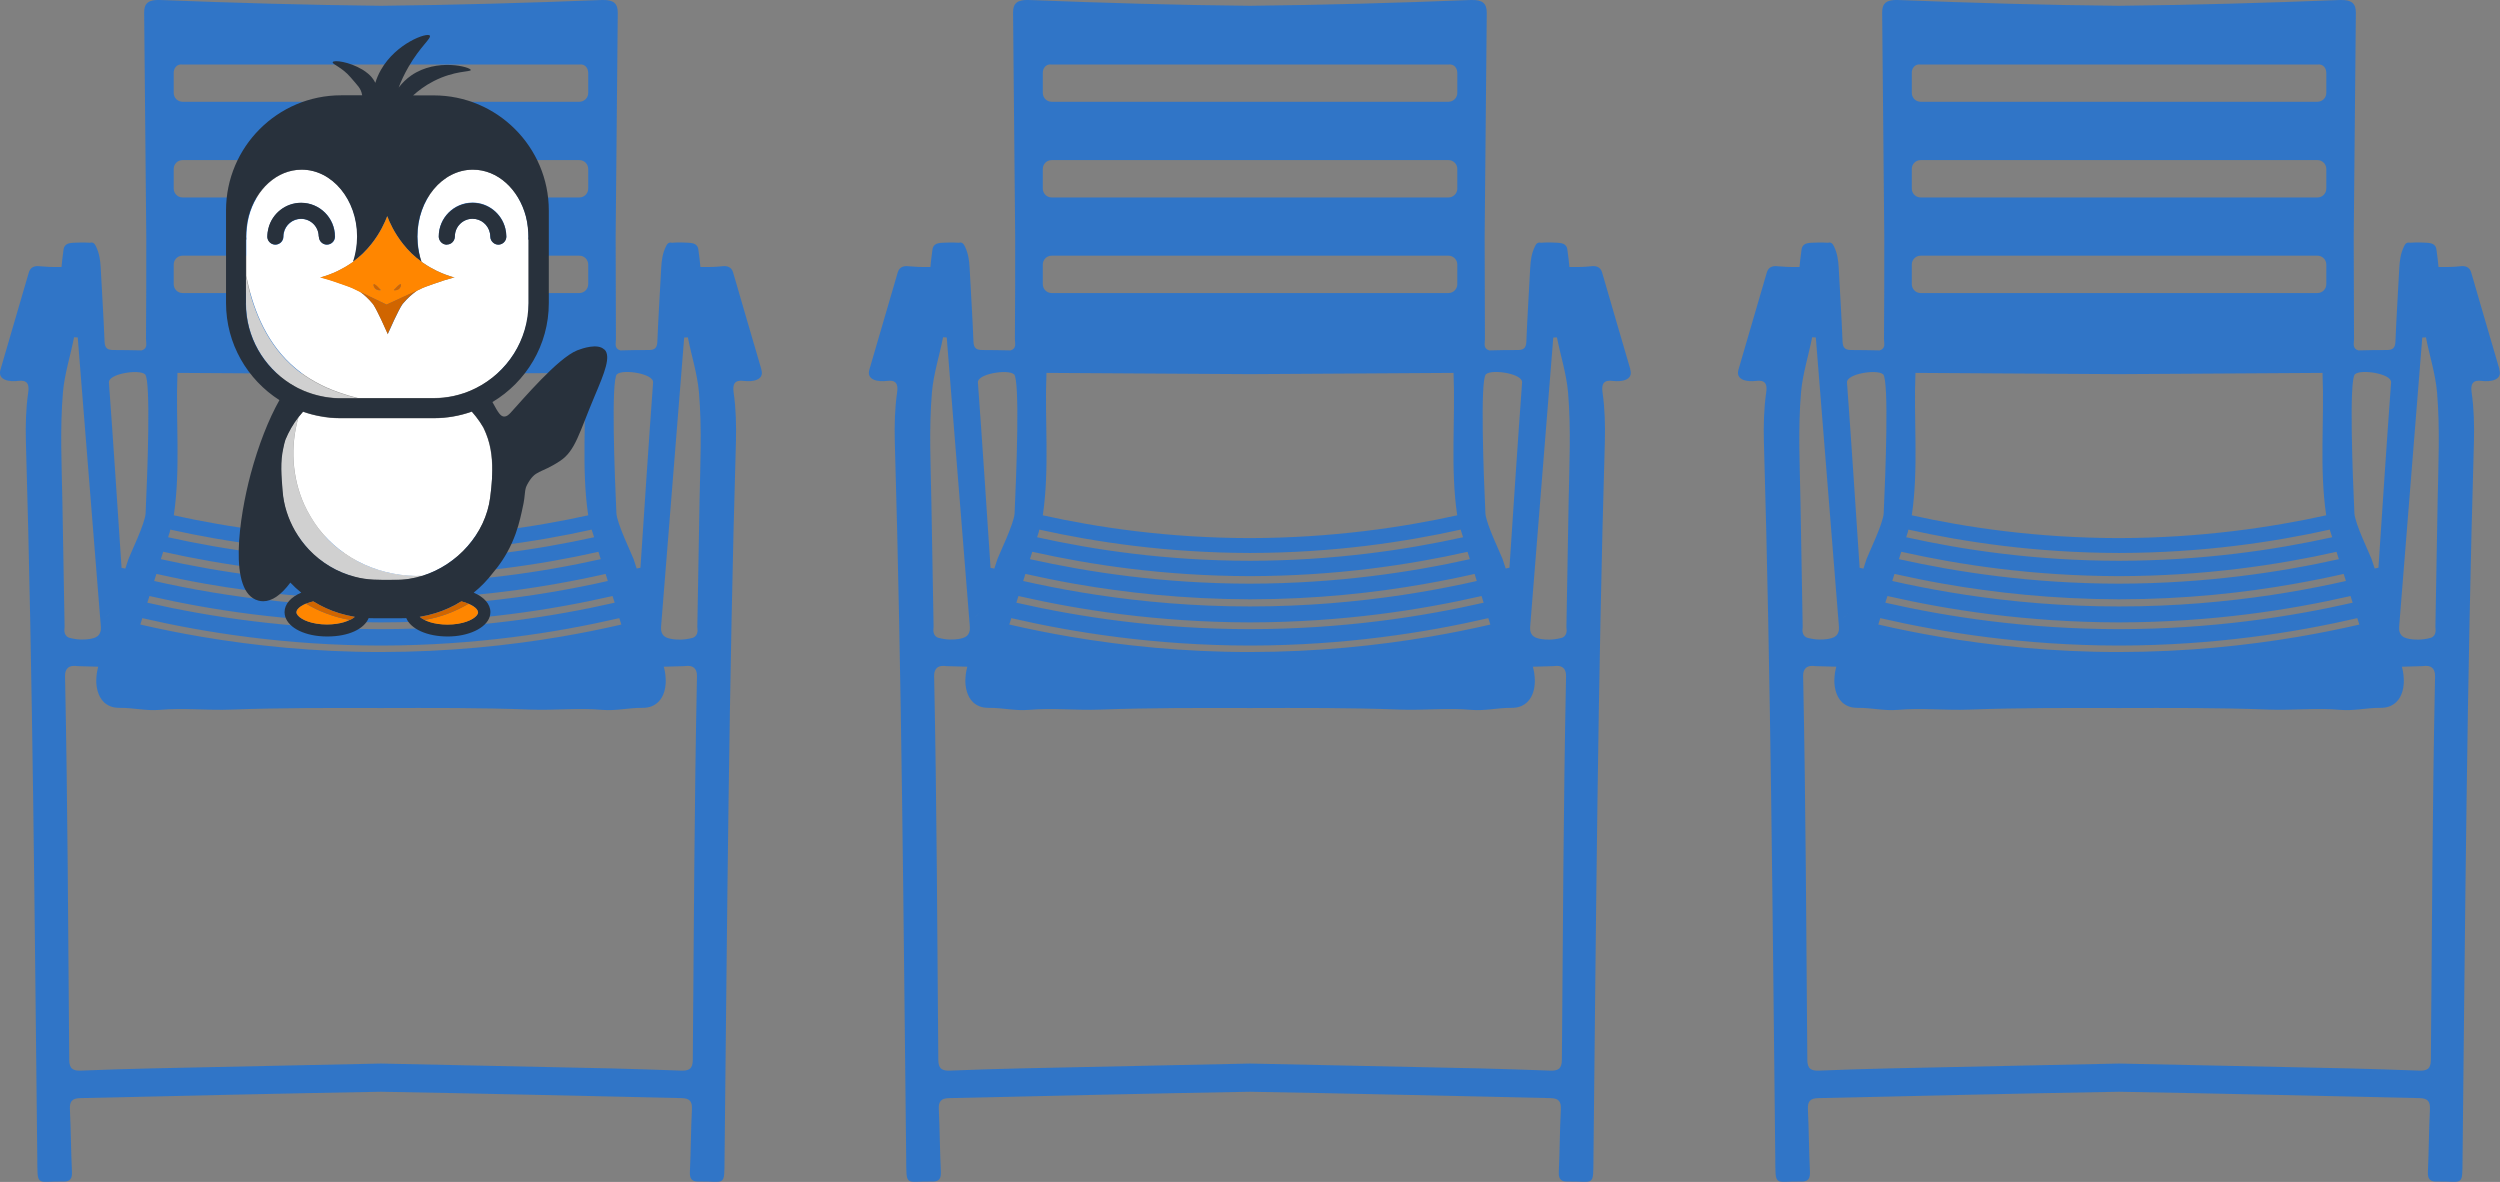 <?xml version="1.0" encoding="UTF-8"?>
<svg xmlns="http://www.w3.org/2000/svg" id="Calque_2" data-name="Calque 2" viewBox="0 0 258.92 122.41">
  <rect x="0" y="0" width="258.92" height="122.41" fill="#808080" stroke="none"/>
  <defs>
    <style>
      .cls-1 {
        fill: #3075c7;
      }

      .cls-1, .cls-2, .cls-3, .cls-4, .cls-5, .cls-6 {
        stroke-width: 0px;
      }

      .cls-2 {
        fill: #d06500;
      }

      .cls-3 {
        fill: #ff8600;
      }

      .cls-4 {
        fill: #28313c;
      }

      .cls-5 {
        fill: #d0d0d0;
      }

      .cls-6 {
        fill: #fff;
      }
    </style>
  </defs>
  <g id="Calque_1-2" data-name="Calque 1">
    <g>
      <path class="cls-1" d="M78.85,38.24c-.97-3.34-1.96-6.67-2.92-10.01-.07-.23-.17-.39-.31-.49-.29-.23-.68-.18-.88-.16-.52.06-1.21.09-2.2.07-.03-.34-.1-1.04-.21-1.79-.01-.1-.04-.27-.16-.41-.2-.25-.54-.29-.87-.31-.43-.03-1.01-.05-1.71,0-.07-.02-.18-.03-.29,0-.17.06-.26.23-.34.4-.34.7-.44,1.43-.48,2.19-.13,2.56-.3,5.11-.4,7.67-.03.68-.32.86-.93.85-.97-.01-1.94.02-2.91.04-.65-.19-.45-.74-.45-1.17-.02-3.52-.02-7.04-.03-10.55.07-7.75.15-15.5.22-23.26,0-.98-.45-1.34-1.63-1.31-7.63.3-15.26.52-22.9.6C31.82.52,24.19.3,16.56,0c-1.18-.04-1.64.33-1.63,1.31.07,7.75.15,15.5.22,23.26,0,3.52,0,7.04-.03,10.55,0,.43.21.97-.45,1.17-.97-.01-1.94-.05-2.91-.04-.61,0-.9-.17-.93-.85-.1-2.56-.27-5.11-.4-7.67-.04-.76-.14-1.48-.48-2.19-.08-.16-.17-.34-.34-.4-.11-.04-.22-.02-.29,0-.7-.04-1.28-.02-1.71,0-.33.02-.67.06-.87.31-.12.15-.15.31-.16.41-.11.75-.18,1.46-.21,1.79-.99.02-1.68-.02-2.2-.07-.2-.02-.58-.07-.88.16-.13.1-.24.26-.31.49-.97,3.34-1.95,6.67-2.92,10.01-.38,1.17.98,1.32,1.8,1.21.97-.13,1.19.34,1.06,1.2-.24,1.67-.28,3.36-.24,5.05.72,24.72.9,49.44,1.18,74.17.03,3.16-.14,2.44,2.71,2.5.71.02.91-.32.88-1.01-.1-2.15-.11-4.31-.21-6.46-.04-.83.22-1.15,1.07-1.17,10.38-.23,20.76-.48,31.14-.66,10.38.18,20.76.43,31.14.66.85.02,1.11.34,1.07,1.17-.11,2.15-.11,4.31-.21,6.46-.03.68.16,1.02.88,1.01,2.85-.06,2.68.66,2.71-2.5.27-24.73.45-49.45,1.18-74.17.04-1.69,0-3.38-.24-5.05-.12-.86.09-1.33,1.06-1.2.83.11,2.18-.04,1.8-1.21ZM68.08,64c-.31-.16-.49-.38-.61-.64.12.26.3.49.61.64ZM63.9,38.76c.61-.56,3.81-.06,3.74.84-.47,6.4-.88,12.8-1.31,19.2-.13.03-.26.06-.39.08l-.32-.98c-.2-.54-1.73-3.69-1.78-4.75-.18-3.9-.57-13.82.06-14.4ZM64.37,64.68s-.08.02-.13.03c-1.91.44-3.98.86-6.21,1.24-5.36.91-11.61,1.57-18.58,1.58-6.97,0-13.21-.67-18.58-1.58-2.23-.38-4.3-.8-6.21-1.24-.04,0-.08-.02-.13-.03.07-.22.14-.44.21-.66,6.46,1.49,14.82,2.82,24.62,2.84.03,0,.05,0,.08,0s.05,0,.08,0c9.8-.02,18.17-1.35,24.62-2.84.07.22.14.44.21.66ZM17.99,7.59s0-.02,0-.03c0-.22.05-.43.19-.6.19-.25.43-.3.69-.28.01,0,.02,0,.04,0h41.09s.02,0,.04,0c.26-.02.5.03.69.28.14.18.18.38.19.6,0,.01,0,.02,0,.03v2.03c0,.51-.41.92-.92.92H18.91c-.51,0-.92-.41-.92-.92v-2.03ZM17.99,17.5c0-.51.41-.92.92-.92h41.09c.51,0,.92.41.92.92v2.03c0,.51-.41.92-.92.92H18.91c-.51,0-.92-.41-.92-.92v-2.03ZM17.99,27.4c0-.51.41-.92.92-.92h41.09c.51,0,.92.41.92.92v2.03c0,.51-.41.92-.92.92H18.91c-.51,0-.92-.41-.92-.92v-2.03ZM18.38,38.62c1.28,0,12.14.08,21.08.13,8.94-.05,19.8-.13,21.08-.13.2,4.95-.34,9.87.38,14.75-5.72,1.26-13,2.34-21.46,2.36-8.46-.01-15.74-1.09-21.46-2.36.72-4.88.18-9.8.38-14.75ZM17.59,55.02c.02-.06.03-.11.05-.17,5.8,1.29,13.18,2.4,21.76,2.42.02,0,.04,0,.06,0s.04,0,.06,0c8.58-.02,15.96-1.13,21.76-2.42.02.06.03.11.05.17.07.21.13.42.2.62-5.87,1.3-13.36,2.42-22.06,2.44-8.71-.01-16.19-1.13-22.06-2.44.07-.21.13-.42.2-.62ZM16.92,57.15c5.96,1.34,13.59,2.5,22.47,2.52.02,0,.04,0,.06,0s.04,0,.06,0c8.88-.02,16.51-1.18,22.47-2.52l.24.76c-6.03,1.35-13.77,2.52-22.78,2.54-9.01-.01-16.74-1.19-22.78-2.54l.24-.76ZM16.2,59.44c1.59.36,3.31.71,5.13,1.03,5.19.91,11.26,1.58,18.06,1.6.02,0,.04,0,.07,0s.04,0,.07,0c6.8-.01,12.88-.68,18.06-1.6,1.82-.32,3.54-.67,5.13-1.03l.23.73c-.46.1-.92.21-1.4.31-1.94.41-4.04.8-6.29,1.14-4.67.7-9.97,1.19-15.8,1.19-5.82,0-11.13-.49-15.8-1.19-2.25-.34-4.35-.73-6.29-1.14-.48-.1-.94-.2-1.4-.31.08-.24.15-.48.23-.73ZM39.39,64.46s.05,0,.07,0,.05,0,.07,0c9.5-.02,17.62-1.29,23.91-2.73.07.23.15.46.22.69-6.36,1.45-14.58,2.73-24.2,2.74-9.62-.01-17.84-1.29-24.2-2.74.07-.23.15-.46.22-.69,6.29,1.44,14.41,2.71,23.91,2.73ZM15.02,38.76c.63.58.24,10.5.06,14.4-.05,1.06-1.59,4.21-1.78,4.75l-.32.98c-.13-.03-.26-.06-.39-.08-.43-6.4-.84-12.8-1.31-19.2-.07-.9,3.13-1.4,3.74-.84ZM11.44,63.35c-.12.26-.3.49-.61.64.31-.16.49-.38.61-.64ZM6.46,51.93c-.07-3.77-.26-7.53.06-11.3.17-1.95.78-3.79,1.15-5.7.13,0,.25.01.38.02.8,9.96,1.59,19.92,2.39,29.89.01.13.06.57-.2.91-.11.14-.33.34-1.03.44-.44.06-1.16.11-2.08-.15,0,0,0,0,0,0h0c-.08-.03-.2-.1-.3-.23-.25-.32-.14-.78-.14-.87-.07-4.34-.15-8.68-.23-13.02ZM72.18,70.24c-.27,13.17-.32,26.35-.43,39.52,0,.98-.44,1.15-1.23,1.12-2.44-.09-4.88-.17-7.31-.23-7.92-.16-15.83-.34-23.75-.5-7.92.16-15.83.34-23.75.5-2.44.05-4.88.14-7.31.23-.8.03-1.23-.15-1.23-1.12-.11-13.17-.16-26.35-.43-39.52,0-.15-.07-.74.28-1.06.26-.24.66-.24,1-.19l2.15.06c-.07.26-.15.61-.18,1.05-.01.15-.04.47,0,.82.03.25.13,1.18.76,1.79.06.06.14.14.27.22.57.4,1.2.38,1.41.38,1.37-.01,2.74.33,4.1.21,2.47-.22,4.96.07,7.44-.03,5.16-.19,10.32-.17,15.49-.16,5.17-.01,10.33-.04,15.49.16,2.48.09,4.97-.19,7.44.03,1.36.12,2.73-.22,4.1-.21.21,0,.84.02,1.41-.38.12-.08.2-.16.27-.22.64-.61.74-1.54.76-1.79.04-.35.01-.67,0-.82-.03-.43-.11-.79-.18-1.05.72-.02,1.43-.04,2.15-.06.35-.05.74-.05,1,.19.35.32.28.91.28,1.06ZM72.45,51.93c-.08,4.34-.15,8.68-.23,13.02,0,.1.11.56-.14.87-.1.13-.22.19-.3.23h0s0,0,0,0c-.92.25-1.64.21-2.08.15-.7-.1-.93-.3-1.03-.44-.26-.33-.21-.77-.2-.91.8-9.96,1.59-19.92,2.39-29.89.13,0,.25-.01.38-.02.37,1.9.98,3.75,1.15,5.7.32,3.76.13,7.53.06,11.3Z"></path>
      <path class="cls-1" d="M168.85,38.24c-.97-3.34-1.96-6.67-2.92-10.01-.07-.23-.17-.39-.31-.49-.29-.23-.68-.18-.88-.16-.52.06-1.21.09-2.2.07-.03-.34-.1-1.04-.21-1.79-.01-.1-.04-.27-.16-.41-.2-.25-.54-.29-.87-.31-.43-.03-1.01-.05-1.71,0-.07-.02-.18-.03-.29,0-.17.06-.26.23-.34.4-.34.7-.44,1.43-.48,2.19-.13,2.56-.3,5.11-.4,7.67-.03.68-.32.86-.93.85-.97-.01-1.94.02-2.91.04-.65-.19-.45-.74-.45-1.17-.02-3.52-.02-7.04-.03-10.55.07-7.75.15-15.5.22-23.26,0-.98-.45-1.34-1.63-1.31-7.63.3-15.26.52-22.9.6-7.64-.07-15.27-.3-22.9-.6-1.18-.04-1.64.33-1.63,1.31.07,7.75.15,15.5.22,23.26,0,3.52,0,7.04-.03,10.55,0,.43.21.97-.45,1.17-.97-.01-1.94-.05-2.91-.04-.61,0-.9-.17-.93-.85-.1-2.56-.27-5.11-.4-7.67-.04-.76-.14-1.48-.48-2.19-.08-.16-.17-.34-.34-.4-.11-.04-.22-.02-.29,0-.7-.04-1.28-.02-1.71,0-.33.02-.67.06-.87.31-.12.15-.15.31-.16.41-.11.75-.18,1.46-.21,1.79-.99.02-1.68-.02-2.2-.07-.2-.02-.58-.07-.88.16-.13.1-.24.26-.31.49-.97,3.34-1.95,6.67-2.92,10.01-.38,1.17.98,1.32,1.8,1.21.97-.13,1.19.34,1.06,1.2-.24,1.67-.28,3.36-.24,5.05.72,24.72.9,49.44,1.18,74.17.03,3.16-.14,2.44,2.71,2.5.71.02.91-.32.88-1.01-.1-2.15-.11-4.31-.21-6.46-.04-.83.22-1.15,1.07-1.17,10.38-.23,20.76-.48,31.14-.66,10.38.18,20.76.43,31.14.66.85.02,1.11.34,1.07,1.17-.11,2.15-.11,4.31-.21,6.46-.03.68.16,1.02.88,1.01,2.85-.06,2.68.66,2.71-2.5.27-24.73.45-49.45,1.18-74.17.04-1.69,0-3.38-.24-5.05-.12-.86.09-1.33,1.06-1.2.83.11,2.18-.04,1.8-1.21ZM158.09,64c-.31-.16-.49-.38-.61-.64.12.26.3.49.61.64ZM153.9,38.76c.61-.56,3.81-.06,3.74.84-.47,6.4-.88,12.8-1.31,19.2-.13.03-.26.06-.39.08l-.32-.98c-.2-.54-1.73-3.69-1.78-4.75-.18-3.9-.57-13.82.06-14.4ZM154.37,64.68s-.08.02-.13.03c-1.91.44-3.98.86-6.21,1.24-5.36.91-11.61,1.57-18.58,1.58-6.97,0-13.21-.67-18.58-1.58-2.23-.38-4.3-.8-6.21-1.24-.04,0-.08-.02-.13-.03.07-.22.14-.44.21-.66,6.46,1.49,14.82,2.82,24.62,2.84.03,0,.05,0,.08,0s.05,0,.08,0c9.8-.02,18.17-1.35,24.62-2.84.07.22.14.44.21.66ZM108,7.59s0-.02,0-.03c0-.22.05-.43.19-.6.19-.25.43-.3.69-.28.01,0,.02,0,.04,0h41.09s.02,0,.04,0c.26-.02.5.03.69.28.14.18.18.38.19.6,0,.01,0,.02,0,.03v2.03c0,.51-.41.92-.92.92h-41.09c-.51,0-.92-.41-.92-.92v-2.03ZM108,17.5c0-.51.41-.92.92-.92h41.09c.51,0,.92.41.92.92v2.03c0,.51-.41.92-.92.92h-41.09c-.51,0-.92-.41-.92-.92v-2.03ZM108,27.4c0-.51.41-.92.92-.92h41.09c.51,0,.92.41.92.92v2.03c0,.51-.41.92-.92.92h-41.09c-.51,0-.92-.41-.92-.92v-2.03ZM108.38,38.62c1.28,0,12.14.08,21.08.13,8.94-.05,19.8-.13,21.08-.13.2,4.95-.34,9.87.38,14.75-5.72,1.26-13,2.34-21.46,2.36-8.46-.01-15.74-1.09-21.46-2.36.72-4.88.18-9.8.38-14.75ZM107.59,55.02c.02-.06.03-.11.05-.17,5.8,1.29,13.18,2.4,21.76,2.42.02,0,.04,0,.06,0s.04,0,.06,0c8.58-.02,15.96-1.13,21.76-2.42.02.06.03.11.05.17.07.21.13.42.2.62-5.87,1.3-13.36,2.42-22.06,2.44-8.71-.01-16.19-1.13-22.06-2.44.07-.21.13-.42.2-.62ZM106.93,57.15c5.96,1.34,13.59,2.5,22.47,2.52.02,0,.04,0,.06,0s.04,0,.06,0c8.88-.02,16.51-1.18,22.47-2.52l.24.76c-6.03,1.35-13.77,2.52-22.78,2.54-9.01-.01-16.74-1.19-22.78-2.54l.24-.76ZM106.2,59.44c1.59.36,3.31.71,5.13,1.03,5.19.91,11.26,1.58,18.06,1.6.02,0,.04,0,.07,0s.04,0,.07,0c6.8-.01,12.88-.68,18.06-1.6,1.82-.32,3.54-.67,5.13-1.03l.23.73c-.46.1-.92.21-1.4.31-1.94.41-4.04.8-6.29,1.14-4.67.7-9.97,1.19-15.8,1.19-5.82,0-11.13-.49-15.8-1.19-2.25-.34-4.35-.73-6.29-1.14-.48-.1-.94-.2-1.4-.31.08-.24.15-.48.23-.73ZM129.39,64.46s.05,0,.07,0,.05,0,.07,0c9.5-.02,17.62-1.29,23.91-2.73.07.23.15.46.22.69-6.36,1.45-14.58,2.73-24.2,2.74-9.62-.01-17.84-1.29-24.2-2.74.07-.23.15-.46.22-.69,6.29,1.44,14.41,2.71,23.91,2.73ZM105.02,38.76c.63.58.24,10.5.06,14.4-.05,1.06-1.59,4.21-1.78,4.75l-.32.98c-.13-.03-.26-.06-.39-.08-.43-6.4-.84-12.8-1.31-19.2-.07-.9,3.13-1.4,3.74-.84ZM101.44,63.35c-.12.26-.3.49-.61.64.31-.16.49-.38.61-.64ZM96.46,51.93c-.07-3.77-.26-7.53.06-11.3.17-1.95.78-3.79,1.15-5.7.13,0,.25.01.38.02.8,9.96,1.59,19.92,2.39,29.89.01.13.06.57-.2.91-.11.14-.33.34-1.03.44-.44.06-1.16.11-2.08-.15,0,0,0,0,0,0h0c-.08-.03-.2-.1-.3-.23-.25-.32-.14-.78-.14-.87-.07-4.34-.15-8.68-.23-13.02ZM162.19,70.24c-.27,13.17-.32,26.35-.43,39.52,0,.98-.44,1.15-1.23,1.12-2.44-.09-4.88-.17-7.31-.23-7.92-.16-15.83-.34-23.75-.5-7.92.16-15.83.34-23.75.5-2.44.05-4.88.14-7.31.23-.8.03-1.23-.15-1.23-1.12-.11-13.17-.16-26.35-.43-39.52,0-.15-.07-.74.28-1.06.26-.24.66-.24,1-.19l2.15.06c-.07.26-.15.61-.18,1.05-.01.15-.04.47,0,.82.03.25.13,1.18.76,1.79.06.06.14.14.27.22.57.4,1.2.38,1.41.38,1.37-.01,2.74.33,4.1.21,2.47-.22,4.96.07,7.44-.03,5.16-.19,10.32-.17,15.49-.16,5.17-.01,10.33-.04,15.49.16,2.48.09,4.97-.19,7.44.03,1.36.12,2.73-.22,4.1-.21.21,0,.84.02,1.41-.38.12-.08.2-.16.27-.22.64-.61.74-1.54.76-1.79.04-.35.01-.67,0-.82-.03-.43-.11-.79-.18-1.05.72-.02,1.43-.04,2.15-.06.35-.05.74-.05,1,.19.35.32.28.91.28,1.06ZM162.46,51.93c-.08,4.34-.15,8.68-.23,13.02,0,.1.11.56-.14.87-.1.13-.22.19-.3.23h0s0,0,0,0c-.92.25-1.64.21-2.08.15-.7-.1-.93-.3-1.03-.44-.26-.33-.21-.77-.2-.91.8-9.96,1.59-19.92,2.39-29.89.13,0,.25-.01.38-.02.37,1.9.98,3.75,1.15,5.7.32,3.76.13,7.53.06,11.3Z"></path>
      <path class="cls-1" d="M258.86,38.24c-.97-3.34-1.96-6.67-2.92-10.01-.07-.23-.17-.39-.31-.49-.29-.23-.68-.18-.88-.16-.52.06-1.21.09-2.2.07-.03-.34-.1-1.04-.21-1.79-.01-.1-.04-.27-.16-.41-.2-.25-.54-.29-.87-.31-.43-.03-1.01-.05-1.71,0-.07-.02-.18-.03-.29,0-.17.06-.26.23-.34.4-.34.7-.44,1.43-.48,2.19-.13,2.56-.3,5.11-.4,7.67-.03.68-.32.86-.93.85-.97-.01-1.94.02-2.91.04-.65-.19-.45-.74-.45-1.17-.02-3.52-.02-7.04-.03-10.55.07-7.75.15-15.5.22-23.26,0-.98-.45-1.34-1.63-1.31-7.63.3-15.26.52-22.9.6-7.64-.07-15.27-.3-22.9-.6-1.18-.04-1.64.33-1.63,1.31.07,7.75.15,15.5.22,23.26,0,3.52,0,7.04-.03,10.55,0,.43.21.97-.45,1.17-.97-.01-1.94-.05-2.91-.04-.61,0-.9-.17-.93-.85-.1-2.56-.27-5.11-.4-7.67-.04-.76-.14-1.48-.48-2.19-.08-.16-.17-.34-.34-.4-.11-.04-.22-.02-.29,0-.7-.04-1.28-.02-1.71,0-.33.02-.67.06-.87.31-.12.15-.15.31-.16.41-.11.75-.18,1.46-.21,1.79-.99.02-1.68-.02-2.2-.07-.2-.02-.58-.07-.88.16-.13.1-.24.26-.31.49-.97,3.34-1.95,6.67-2.92,10.01-.38,1.17.98,1.32,1.8,1.21.97-.13,1.19.34,1.06,1.2-.24,1.67-.28,3.36-.24,5.05.72,24.72.9,49.44,1.18,74.17.03,3.16-.14,2.44,2.71,2.5.71.02.91-.32.88-1.01-.1-2.15-.11-4.31-.21-6.46-.04-.83.22-1.15,1.07-1.17,10.38-.23,20.76-.48,31.14-.66,10.38.18,20.76.43,31.14.66.85.02,1.11.34,1.07,1.17-.11,2.15-.11,4.31-.21,6.46-.03.68.16,1.02.88,1.01,2.85-.06,2.68.66,2.71-2.5.27-24.73.45-49.45,1.18-74.17.04-1.69,0-3.38-.24-5.05-.12-.86.09-1.33,1.06-1.2.83.11,2.18-.04,1.8-1.21ZM248.09,64c-.31-.16-.49-.38-.61-.64.12.26.3.49.61.64ZM243.9,38.76c.61-.56,3.81-.06,3.74.84-.47,6.4-.88,12.8-1.31,19.2-.13.03-.26.06-.39.08l-.32-.98c-.2-.54-1.73-3.69-1.78-4.75-.18-3.9-.57-13.82.06-14.4ZM244.37,64.68s-.08.02-.13.03c-1.91.44-3.98.86-6.21,1.24-5.36.91-11.61,1.57-18.58,1.58-6.97,0-13.21-.67-18.58-1.58-2.23-.38-4.3-.8-6.21-1.24-.04,0-.08-.02-.13-.03.07-.22.14-.44.21-.66,6.46,1.49,14.82,2.82,24.62,2.84.03,0,.05,0,.08,0s.05,0,.08,0c9.8-.02,18.17-1.35,24.62-2.84.07.22.14.44.21.66ZM198,7.59s0-.02,0-.03c0-.22.05-.43.19-.6.19-.25.43-.3.69-.28.01,0,.02,0,.04,0h41.09s.02,0,.04,0c.26-.02.5.03.69.28.14.18.18.38.19.6,0,.01,0,.02,0,.03v2.03c0,.51-.41.92-.92.92h-41.09c-.51,0-.92-.41-.92-.92v-2.03ZM198,17.5c0-.51.41-.92.92-.92h41.09c.51,0,.92.41.92.92v2.03c0,.51-.41.92-.92.92h-41.09c-.51,0-.92-.41-.92-.92v-2.03ZM198,27.4c0-.51.41-.92.92-.92h41.09c.51,0,.92.41.92.92v2.03c0,.51-.41.92-.92.92h-41.09c-.51,0-.92-.41-.92-.92v-2.03ZM198.38,38.62c1.28,0,12.14.08,21.08.13,8.94-.05,19.8-.13,21.08-.13.2,4.95-.34,9.87.38,14.75-5.72,1.26-13,2.34-21.46,2.36-8.46-.01-15.74-1.09-21.46-2.36.72-4.88.18-9.8.38-14.75ZM197.6,55.02c.02-.06.03-.11.05-.17,5.8,1.29,13.18,2.4,21.76,2.42.02,0,.04,0,.06,0s.04,0,.06,0c8.58-.02,15.96-1.13,21.76-2.42.02.06.03.11.05.17.07.21.13.42.2.62-5.87,1.3-13.36,2.42-22.06,2.44-8.71-.01-16.19-1.13-22.06-2.44.07-.21.13-.42.2-.62ZM196.93,57.15c5.96,1.34,13.59,2.5,22.47,2.52.02,0,.04,0,.06,0s.04,0,.06,0c8.88-.02,16.51-1.18,22.47-2.52l.24.76c-6.03,1.35-13.77,2.52-22.78,2.54-9.01-.01-16.74-1.19-22.78-2.54l.24-.76ZM196.21,59.44c1.59.36,3.31.71,5.13,1.03,5.19.91,11.26,1.58,18.06,1.6.02,0,.04,0,.07,0s.04,0,.07,0c6.8-.01,12.88-.68,18.06-1.6,1.82-.32,3.54-.67,5.13-1.03l.23.73c-.46.1-.92.21-1.4.31-1.94.41-4.04.8-6.29,1.14-4.67.7-9.97,1.19-15.8,1.19-5.82,0-11.13-.49-15.8-1.19-2.25-.34-4.35-.73-6.29-1.14-.48-.1-.94-.2-1.4-.31.08-.24.15-.48.23-.73ZM219.39,64.46s.05,0,.07,0,.05,0,.07,0c9.5-.02,17.62-1.29,23.91-2.73.07.23.15.46.22.69-6.36,1.45-14.58,2.73-24.2,2.74-9.62-.01-17.84-1.29-24.2-2.74.07-.23.15-.46.22-.69,6.29,1.44,14.41,2.71,23.91,2.73ZM195.03,38.76c.63.58.24,10.5.06,14.4-.05,1.06-1.59,4.21-1.78,4.75l-.32.98c-.13-.03-.26-.06-.39-.08-.43-6.4-.84-12.8-1.31-19.2-.07-.9,3.13-1.4,3.74-.84ZM191.45,63.35c-.12.26-.3.49-.61.64.31-.16.49-.38.61-.64ZM186.47,51.93c-.07-3.77-.26-7.53.06-11.3.17-1.95.78-3.79,1.15-5.7.13,0,.25.01.38.02.8,9.96,1.59,19.92,2.39,29.89.01.13.06.57-.2.91-.11.14-.33.34-1.03.44-.44.06-1.16.11-2.08-.15,0,0,0,0,0,0h0c-.08-.03-.2-.1-.3-.23-.25-.32-.14-.78-.14-.87-.07-4.34-.15-8.68-.23-13.02ZM252.19,70.24c-.27,13.17-.32,26.35-.43,39.52,0,.98-.44,1.15-1.23,1.12-2.44-.09-4.88-.17-7.31-.23-7.92-.16-15.83-.34-23.75-.5-7.92.16-15.83.34-23.75.5-2.44.05-4.88.14-7.31.23-.8.03-1.23-.15-1.23-1.12-.11-13.17-.16-26.35-.43-39.52,0-.15-.07-.74.28-1.06.26-.24.66-.24,1-.19l2.15.06c-.07.26-.15.61-.18,1.05-.01.15-.04.47,0,.82.03.25.13,1.18.76,1.79.06.06.14.14.27.22.57.4,1.2.38,1.41.38,1.37-.01,2.74.33,4.1.21,2.47-.22,4.96.07,7.44-.03,5.16-.19,10.32-.17,15.49-.16,5.17-.01,10.33-.04,15.49.16,2.48.09,4.97-.19,7.44.03,1.36.12,2.73-.22,4.1-.21.21,0,.84.02,1.41-.38.12-.08.2-.16.27-.22.64-.61.74-1.54.76-1.79.04-.35.01-.67,0-.82-.03-.43-.11-.79-.18-1.05.72-.02,1.43-.04,2.15-.06.35-.05.74-.05,1,.19.35.32.28.91.28,1.06ZM252.46,51.93c-.08,4.34-.15,8.68-.23,13.02,0,.1.11.56-.14.87-.1.13-.22.19-.3.23h0s0,0,0,0c-.92.25-1.64.21-2.08.15-.7-.1-.93-.3-1.03-.44-.26-.33-.21-.77-.2-.91.8-9.96,1.59-19.92,2.39-29.89.13,0,.25-.01.38-.02.37,1.9.98,3.75,1.15,5.7.32,3.76.13,7.53.06,11.3Z"></path>
      <g>
        <g>
          <path class="cls-5" d="M32.94,54.68s-.02-.03-.03-.05c-.26-.35-.5-.71-.72-1.08-.25-.42-.48-.84-.68-1.28-1.27-2.8-1.48-6.03-.6-9.08-.56.72-1.02,1.51-1.37,2.37-.08.26-.14.52-.2.79-.35,1.5-.21,2.94-.09,4.49.12,1.49.58,2.9,1.29,4.15.21.37.44.72.69,1.05.23.31.48.6.74.88,1.28,1.35,2.92,2.36,4.75,2.82,1.3.35,2.52.34,4.18.32.97.01,1.94-.14,2.86-.43-4.21.15-8.29-1.63-10.83-4.95Z"></path>
          <path class="cls-5" d="M30.91,40.2s.05.03.08.04c.32.16.65.3.99.42,0,0,.01,0,.02,0,.1.04.21.07.31.11.11.04.22.07.34.1.11.03.22.06.34.09.09.02.18.04.27.06.26.06.53.1.8.14.35.04.7.07,1.06.08.07,0,.13,0,.2,0h1.71c-.66-.16-1.33-.36-2-.6-.22-.08-.44-.16-.66-.25-.18-.07-.36-.15-.55-.23-.05-.02-.1-.04-.15-.07-.07-.03-.14-.07-.21-.1-.09-.04-.18-.09-.27-.13h0c-.35-.18-.7-.37-1.04-.58-.01,0-.02-.01-.04-.02-.32-.2-.63-.4-.94-.63-.38-.28-.74-.58-1.09-.91-2.75-2.57-3.99-6.07-4.6-9.12v2.82c0,3.5,1.84,6.58,4.59,8.32.27.17.55.33.84.48Z"></path>
        </g>
        <g>
          <path class="cls-6" d="M50.07,44.31c-.23-.4-.49-.78-.77-1.14-.14-.18-.29-.36-.44-.53-1.24.44-2.57.68-3.95.68h-9.59s-.07,0-.1,0c-.35,0-.69-.02-1.03-.05-.35-.03-.7-.08-1.04-.15-.61-.11-1.2-.27-1.77-.47-.16.18-.31.36-.46.55-.88,3.05-.66,6.28.6,9.08.2.44.43.86.68,1.28.22.37.46.73.72,1.08.01.01.02.03.03.05,2.54,3.32,6.62,5.11,10.83,4.95,3.57-1.13,6.51-4.34,6.99-8.12.08-.64.16-1.3.19-1.97,0-.05,0-.11,0-.16,0-.03,0-.06,0-.09.06-1.47-.06-2.97-.62-4.36-.08-.21-.18-.41-.27-.61Z"></path>
          <path class="cls-6" d="M54.73,24.82c0-.11.01-.21.01-.32,0-.31-.02-.61-.05-.9-.04-.41-.11-.8-.21-1.19-.74-2.8-2.92-4.84-5.49-4.84-3.17,0-5.75,3.11-5.75,6.93,0,.23.01.45.03.68.03.35.08.69.15,1.03.06.3.14.6.24.89.02.01.04.03.05.04.02.01.03.02.04.03.02.02.05.03.07.05,0,0,0,0,0,0,.48.34.95.6,1.4.82.02,0,.04.02.06.03.63.3,1.22.5,1.7.64.03,0,.07,0,.1.01h-.03s.02.01.03.02c-.03,0-.06,0-.1.01l-.97.28s-.01,0-.03.01c-.12.04-.58.19-1.06.36-.56.19-1.16.41-1.27.48h0l-.39.18s-.1.07-.15.1c-.44.32-.91.73-1.36,1.27-.04.04-.07.09-.1.13-.42.63-1.26,2.52-1.45,2.96-.02.06-.03.1-.03.1,0,0,0,0,0-.01,0,0,0,.01,0,.01,0,0-.01-.03-.03-.1-.19-.44-1.04-2.32-1.45-2.96-.03-.04-.07-.09-.1-.13-.43-.52-.88-.92-1.31-1.23l-.68-.33h0c-.12-.07-.71-.28-1.27-.48-.48-.17-.94-.32-1.06-.36-.02,0-.03-.01-.03-.01l-.97-.28s-.07,0-.1-.01c0,0,.02,0,.03,0h-.03s.06-.02.1-.02c.48-.13,1.07-.34,1.7-.64.02,0,.04-.02.06-.03.45-.22.92-.49,1.4-.82,0,0,0,0,0,0,.03-.02.05-.03.08-.05.02-.01.03-.02.04-.03.02-.01.04-.03.05-.04.1-.29.17-.58.24-.89.07-.33.13-.68.15-1.03.02-.22.03-.45.03-.68,0-3.82-2.58-6.93-5.75-6.93-2.57,0-4.75,2.04-5.49,4.84-.1.38-.17.78-.21,1.19-.03.3-.05.6-.05.9,0,.1,0,.21.01.31,0,0-.01,0-.02-.01v3.78c.61,3.06,1.85,6.55,4.6,9.12.35.33.72.63,1.09.91.31.23.62.44.94.63.01,0,.02.01.04.02.34.21.69.41,1.04.58h0c.09.05.18.09.27.13.07.03.14.07.21.1.05.02.1.05.15.07.18.08.36.16.55.23.22.09.44.17.66.25.67.24,1.34.44,2,.6h7.88c.71,0,1.4-.08,2.06-.22.19-.04.38-.09.56-.14.17-.05.33-.1.49-.15.07-.02.14-.05.21-.07h0c.37-.13.73-.29,1.08-.47,3.22-1.62,5.44-4.96,5.44-8.8v-6.59s-.01,0-.02.01ZM33.02,24.5c0-1.01-.82-1.83-1.83-1.83-.88,0-1.62.63-1.79,1.46-.03.12-.04.25-.04.38,0,.24-.1.46-.27.61-.15.14-.35.22-.56.22-.39,0-.72-.28-.81-.64-.01-.06-.02-.12-.02-.19,0-.3.04-.6.12-.88.39-1.5,1.76-2.62,3.38-2.62,1.93,0,3.5,1.57,3.5,3.5,0,.19-.06.36-.17.5-.15.2-.39.33-.66.33-.34,0-.63-.21-.76-.5-.04-.1-.07-.21-.07-.33ZM52.41,24.72c-.1.35-.42.61-.8.61-.21,0-.4-.08-.54-.21-.18-.15-.29-.37-.29-.63,0-.12-.01-.24-.04-.36-.17-.84-.91-1.48-1.8-1.48-1.01,0-1.83.82-1.83,1.83,0,.12-.03.24-.08.35-.13.29-.42.49-.75.49-.27,0-.5-.13-.66-.33-.11-.14-.18-.31-.18-.51,0-1.93,1.57-3.5,3.5-3.5,1.63,0,3.01,1.13,3.39,2.65.07.27.11.56.11.85,0,.08-.01.15-.03.22Z"></path>
        </g>
        <g>
          <path class="cls-4" d="M62.59,36.21c-.67-.69-2.3-.12-2.74.05,0,0-.04.01-.08.03-2,.8-5.65,5.11-6.89,6.46-.13.14-.38.41-.69.39-.33-.02-.58-.36-1.15-1.43-.01-.02-.03-.05-.04-.07,3.49-2.08,5.84-5.9,5.84-10.25v-9.59c0-6.57-5.35-11.92-11.92-11.92h-2.13c.51-.46,1.21-1.01,2.13-1.48,2.17-1.11,3.85-.94,3.84-1.15,0-.3-3.5-1.27-6.16.56-.52.36-.95.79-1.31,1.26.25-.67.58-1.38,1.01-2.13,1.23-2.14,2.42-2.99,2.21-3.26-.27-.34-3.49.79-5.06,3.56-.28.49-.46.95-.57,1.32,0,.02-.02.01-.02,0,0-.04-.2-.37-.4-.6-.4-.46-.96-.77-.96-.77-1.32-.79-2.94-1.01-3.04-.75-.08.22.96.51,1.86,1.58.75.89,1.06,1.1,1.19,1.85h-2.18c-6.58,0-11.92,5.35-11.92,11.92v9.59c0,4.22,2.21,7.94,5.53,10.06-1.13,2-2.18,4.69-2.97,7.63-1.2,4.48-2.38,12.28.78,13.13.17.05.34.07.51.07.91,0,1.86-.65,2.81-1.93.35.37.73.72,1.13,1.04-1.06.45-1.73,1.17-1.73,2.02,0,.16.03.31.07.46.36,1.2,2.1,2.06,4.35,2.06s3.83-.79,4.29-1.9c.17,0,.34.01.51.01h2.88c.17,0,.34,0,.51-.01.46,1.12,2.15,1.9,4.29,1.9s3.99-.86,4.35-2.06c.04-.15.07-.3.07-.46,0-.85-.67-1.57-1.73-2.02.76-.61,1.44-1.32,2.03-2.1.54-.63,1.32-1.68,1.95-3.1.55-1.23.8-2.3,1-3.19.17-.76.24-1.14.26-1.35.1-.73.05-.97.29-1.43.87-1.62,1.34-1.1,3.4-2.46,1.62-1.06,2-2.96,3.61-6.76,1.01-2.39,1.7-4.07,1.01-4.79ZM25.47,31.4v-6.6s.01,0,.02.01c0-.1-.01-.2-.01-.31,0-.31.02-.61.05-.9.04-.41.11-.8.21-1.19.74-2.8,2.92-4.84,5.49-4.84,3.17,0,5.75,3.11,5.75,6.93,0,.23-.01.45-.03.68-.03.35-.08.69-.15,1.03-.06.3-.14.6-.24.89.37-.27.71-.56,1.01-.85.34-.33.65-.67.91-1.01h0c.9-1.14,1.39-2.23,1.62-2.86h0c.24.62.72,1.72,1.62,2.86h0c.27.34.57.67.91,1.01.3.29.64.58,1.01.85-.1-.29-.17-.58-.24-.89-.07-.33-.13-.68-.15-1.03-.02-.22-.03-.45-.03-.68,0-3.82,2.58-6.93,5.75-6.93,2.57,0,4.75,2.04,5.49,4.84.1.38.17.78.21,1.19.03.3.05.6.05.9,0,.11,0,.21-.01.32,0,0,.01,0,.02-.01v6.59c0,3.85-2.22,7.18-5.44,8.8-.35.18-.71.33-1.08.47h0c-.07.03-.14.05-.21.07-.16.05-.33.1-.49.15-.19.05-.37.1-.56.14-.67.14-1.36.22-2.06.22h-9.59c-.07,0-.13,0-.2,0-.36,0-.71-.03-1.06-.08-.27-.03-.54-.08-.8-.14-.09-.02-.18-.04-.27-.06-.11-.03-.23-.06-.34-.09-.11-.03-.23-.07-.34-.1-.1-.03-.21-.07-.31-.11,0,0-.01,0-.02,0-.34-.12-.67-.26-.99-.42-.03-.01-.05-.03-.08-.04-.29-.15-.57-.31-.84-.48-2.76-1.75-4.59-4.82-4.59-8.32ZM33.87,64.68c-1.54,0-2.63-.48-3.02-.93-.1-.12-.15-.23-.15-.34,0-.38.65-.88,1.75-1.12,0,0,0,0,0,0,.83.51,1.72.92,2.67,1.21.53.16,1.07.29,1.62.38,0,0,0,0,0,0-.47.41-1.49.8-2.88.8ZM49.52,63.41c0,.11-.05.22-.15.34-.38.46-1.48.93-3.02.93-1.39,0-2.41-.39-2.88-.8,0,0,0,0,0,0,.55-.09,1.1-.22,1.62-.38.95-.29,1.84-.71,2.67-1.21,0,0,0,0,0,0,1.1.25,1.75.75,1.75,1.12ZM50.96,49.28s0,.06,0,.09c0,.05,0,.11,0,.16-.04.67-.11,1.33-.19,1.97-.48,3.79-3.42,7-6.99,8.12-.92.29-1.88.45-2.86.43-1.66.02-2.88.04-4.18-.32-1.83-.47-3.47-1.47-4.75-2.82-.26-.28-.51-.57-.74-.88-.25-.34-.48-.69-.69-1.05-.71-1.25-1.18-2.65-1.29-4.15-.12-1.55-.26-2.99.09-4.49.05-.27.12-.53.2-.79.35-.85.81-1.65,1.37-2.37.15-.19.3-.37.46-.55.57.2,1.16.36,1.77.47.34.06.69.11,1.04.15.34.03.69.05,1.03.05.03,0,.07,0,.1,0h9.59c1.38,0,2.71-.24,3.95-.68.15.17.3.35.44.53.28.36.54.74.77,1.14.09.2.19.4.27.61.57,1.39.69,2.89.62,4.36Z"></path>
          <path class="cls-4" d="M33.02,24.5c0,.12.03.23.07.33.13.29.42.5.76.5.27,0,.51-.13.66-.33.1-.14.17-.31.17-.5,0-1.93-1.57-3.5-3.5-3.5-1.62,0-2.99,1.11-3.38,2.62-.07.28-.12.58-.12.88,0,.06,0,.13.02.19.09.37.41.64.81.64.22,0,.41-.09.56-.22.16-.15.27-.37.27-.61,0-.13.01-.25.04-.38.17-.83.91-1.46,1.79-1.46,1.01,0,1.83.82,1.83,1.83Z"></path>
          <path class="cls-4" d="M46.28,25.33c.34,0,.62-.2.75-.49.05-.11.08-.22.08-.35,0-1.01.82-1.83,1.83-1.83.89,0,1.63.64,1.8,1.48.02.12.04.23.04.36,0,.25.11.47.29.63.15.13.33.21.54.21.38,0,.7-.26.8-.61.02-.07.03-.14.03-.22,0-.29-.04-.58-.11-.85-.38-1.52-1.75-2.65-3.39-2.65-1.93,0-3.5,1.57-3.5,3.5,0,.19.07.36.18.51.15.2.39.33.66.33Z"></path>
        </g>
        <g>
          <path class="cls-3" d="M47.76,62.29s0,0,0,0c0,0,.02,0,.03,0,.28.06.52.15.73.24-.68.4-1.4.75-2.15,1.03-.77.29-1.58.51-2.41.65-.21-.1-.37-.21-.5-.32,0,0,0,0,0,0,.47.41,1.49.8,2.88.8,1.54,0,2.63-.48,3.02-.93.1-.12.15-.23.15-.34,0-.38-.65-.88-1.75-1.12Z"></path>
          <path class="cls-3" d="M36.25,64.2c-.83-.14-1.63-.36-2.41-.65-.75-.28-1.47-.62-2.15-1.03.21-.09.46-.17.73-.24,0,0,.02,0,.03,0,0,0,0,0,0,0-1.1.25-1.75.75-1.75,1.12,0,.11.05.22.15.34.38.46,1.48.93,3.02.93,1.39,0,2.41-.39,2.88-.8,0,0,0,0,0,0-.13.11-.29.22-.5.32Z"></path>
          <path class="cls-3" d="M43.64,29.88c.12-.07.71-.28,1.27-.48.48-.17.94-.32,1.06-.36.02,0,.03-.01.03-.01l.97-.28s.07,0,.1-.01c0,0-.02,0-.03,0h.03s-.06-.02-.1-.02c-.48-.13-1.07-.34-1.7-.64-.02,0-.04-.02-.06-.03-.45-.22-.92-.49-1.4-.82,0,0,0,0,0,0-.02-.02-.05-.03-.07-.05-.02-.01-.03-.02-.04-.03-.02-.01-.04-.03-.05-.04-.37-.27-.71-.56-1.01-.85-.34-.33-.65-.67-.91-1.01h0c-.9-1.14-1.39-2.23-1.62-2.86h0c-.24.62-.72,1.72-1.62,2.86h0c-.27.34-.57.67-.91,1.01-.3.29-.64.58-1.01.85-.02.01-.04.03-.05.04-.02.01-.03.02-.04.03-.03.02-.05.03-.08.05,0,0,0,0,0,0-.48.34-.95.6-1.4.82-.02,0-.04.02-.06.03-.63.3-1.22.5-1.7.64-.03,0-.07,0-.1.01h.03s-.02.01-.03.02c.03,0,.06,0,.1.01l.97.28s.01,0,.03.01c.12.04.58.19,1.06.36.56.19,1.16.41,1.27.48h0l.68.33,2.79,1.34,3.21-1.48.39-.18h0ZM38.71,29.44s.13.03.21.09c.13.09.16.15.33.32.15.15.19.17.18.19-.02.06-.39.05-.59-.16-.14-.15-.19-.39-.13-.43ZM40.97,29.84c.17-.17.2-.23.33-.32.09-.06.17-.12.21-.09.06.04.01.28-.13.43-.2.22-.57.23-.59.16,0-.02.04-.04.18-.19Z"></path>
        </g>
        <g>
          <path class="cls-2" d="M47.79,62.3s-.02,0-.03,0c-.83.51-1.72.92-2.67,1.21-.53.16-1.07.29-1.62.38.13.11.29.22.5.32.83-.14,1.63-.36,2.41-.65.75-.28,1.47-.62,2.15-1.03-.21-.09-.46-.17-.73-.24Z"></path>
          <path class="cls-2" d="M32.46,62.29s-.02,0-.03,0c-.28.06-.52.15-.73.24.68.4,1.4.75,2.15,1.03.77.29,1.58.51,2.41.65.21-.1.37-.21.5-.32-.55-.09-1.1-.22-1.62-.38-.95-.29-1.84-.71-2.67-1.21Z"></path>
          <path class="cls-2" d="M37.26,30.2c.42.31.88.71,1.31,1.23.04.04.07.09.1.13.42.63,1.26,2.52,1.45,2.96.02.06.03.1.03.1,0,0,0,0,0-.01,0,0,0,.01,0,.01,0,0,.01-.03.03-.1.19-.44,1.04-2.32,1.45-2.96.03-.04.07-.09.1-.13.45-.54.92-.95,1.36-1.27.05-.04.1-.07.15-.1l-3.21,1.48-2.79-1.34Z"></path>
          <path class="cls-2" d="M41.38,29.87c.14-.15.19-.39.13-.43-.04-.03-.13.03-.21.09-.13.09-.16.15-.33.32-.15.15-.19.17-.18.19.02.06.39.05.59-.16Z"></path>
          <path class="cls-2" d="M39.43,30.03s-.04-.04-.18-.19c-.17-.17-.2-.23-.33-.32-.09-.06-.17-.12-.21-.09-.06.04-.01.28.13.43.2.22.57.23.59.16Z"></path>
        </g>
      </g>
    </g>
  </g>
</svg>
